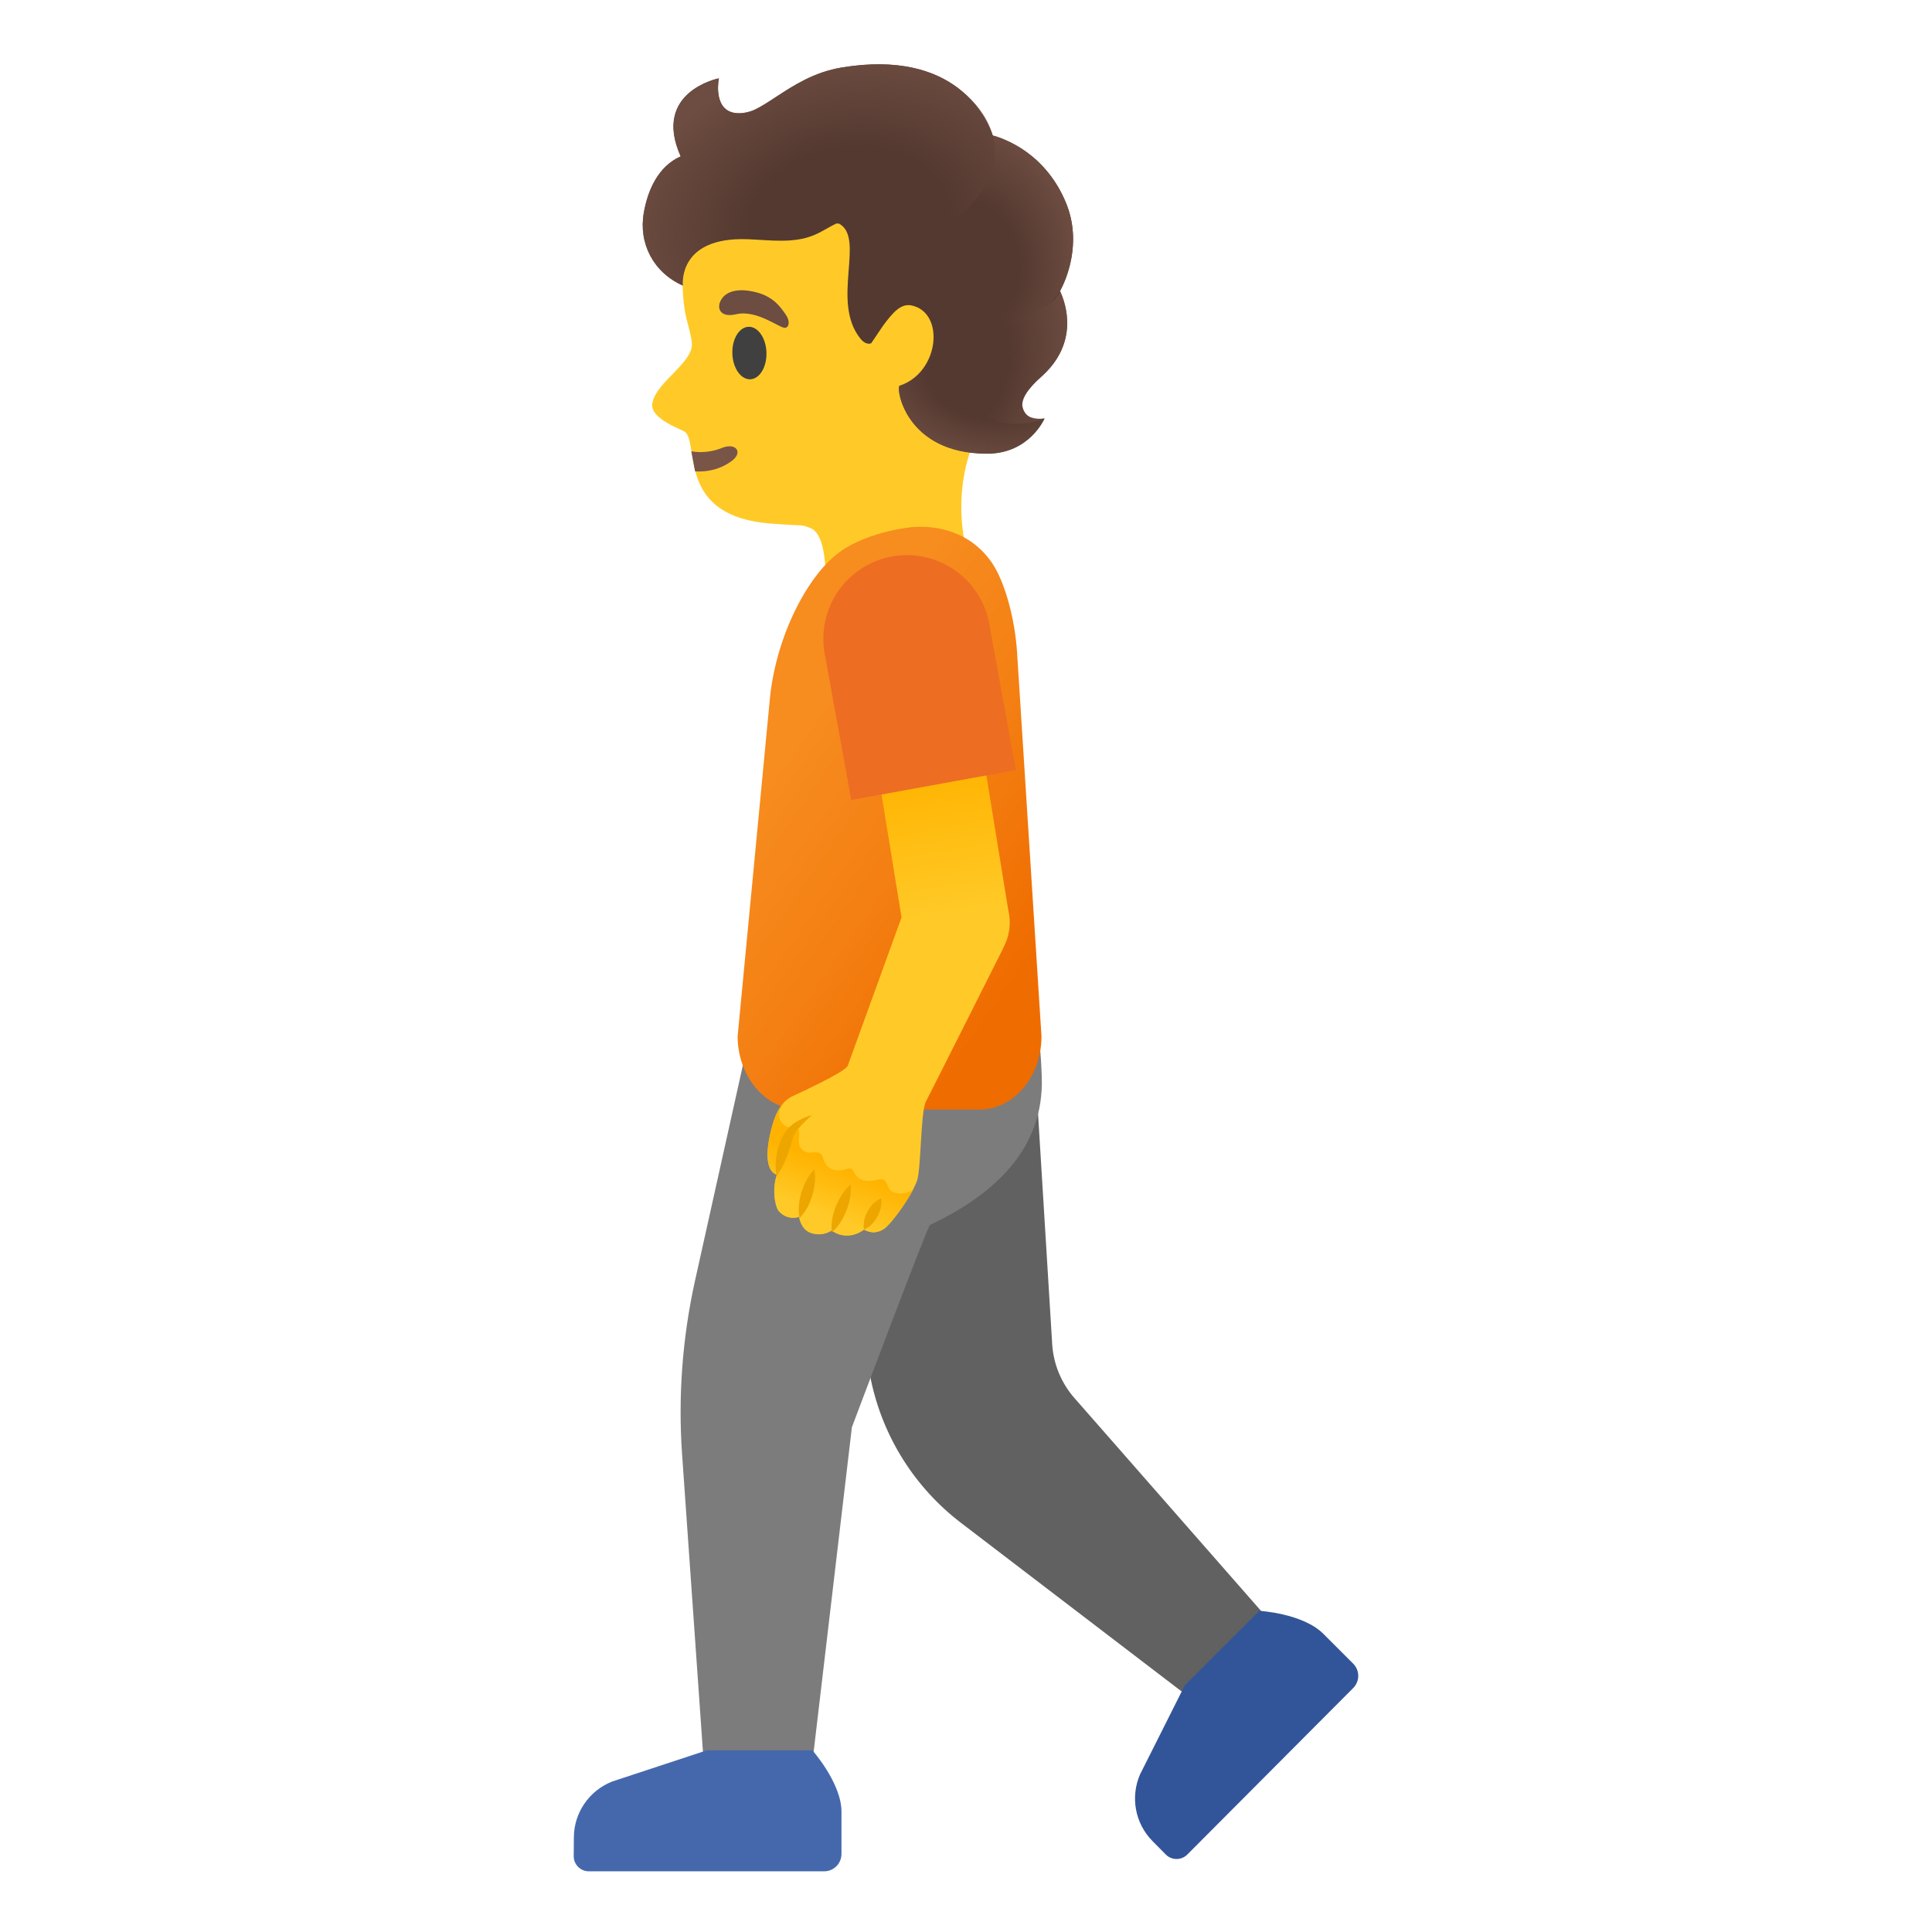<?xml version="1.0" encoding="utf-8"?>
<svg width="800px" height="800px" viewBox="0 0 128 128" xmlns="http://www.w3.org/2000/svg" xmlns:xlink="http://www.w3.org/1999/xlink" aria-hidden="true" role="img" class="iconify iconify--noto" preserveAspectRatio="xMidYMid meet">
<path d="M67.17 13.34c-2.51-4.06-8.2-7.22-12.91-6.44c-5.28.87-8.11 4.67-8.86 9.49c-.27 1.75-.22 3.49.08 4.72c.04.15.33 1.22.35 1.56c.2 1.3-2.32 2.59-2.61 4.02c-.22 1.08 2.03 1.77 2.21 1.96c.88.97-.51 5.58 5.66 6.04c2.37.18 1.91.03 2.61.3c1.09.42.99 3.32.99 3.32s.61 4.78 4.69 3.51c4.66-1.44 4.84-4.74 4.84-4.74s-1.73-4.6 1.05-9.38c2.21-3.82 3.52-11.75 1.9-14.36z" fill="#ffca28">
</path>
<path d="M46.05 31.23c.86.05 1.7-.15 2.43-.69c.79-.59.25-1.24-.66-.86c-.55.23-1.32.35-2.02.22l.25 1.33z" fill="#795548">
</path>
<ellipse transform="rotate(-1.812 49.645 23.394)" cx="49.65" cy="23.39" rx="1.13" ry="1.74" fill="#404040">
</ellipse>
<path d="M48.77 20.82c-1.12.26-1.34-.48-.94-1.04c.29-.42.98-.74 2.25-.42c1.2.3 1.66 1.03 1.97 1.47s.24.86-.04.89c-.38.02-1.86-1.22-3.24-.9z" fill="#6d4c41">
</path>
<path d="M85.26 108.68L71.19 92.63c-.88-1-1.4-2.26-1.48-3.59l-1.38-22.46l-15.5 1.71l4.88 23.17c.79 3.75 2.9 7.09 5.94 9.42l16.49 12.6l5.12-4.8z" fill="#616161">
</path>
<path d="M68.15 62.88l-17.58 1.61l-4.53 20.39c-.83 3.76-1.12 7.63-.85 11.47l1.63 23.24h6.67l2.95-25.03s5.01-13.32 5.17-13.4c4.07-1.93 7.59-4.92 7.41-9.83c-.09-2.82-.55-5.66-.87-8.45z" fill="#7c7c7c">
</path>
<linearGradient id="IconifyId17ecdb2904d178eab19179" gradientUnits="userSpaceOnUse" x1="51.872" y1="77.64" x2="69.122" y2="65.64" gradientTransform="matrix(1 0 0 -1 0 128)">
<stop offset="0" stop-color="#f78c1f">
</stop>
<stop offset=".482" stop-color="#f47f12">
</stop>
<stop offset="1" stop-color="#ef6c00">
</stop>
</linearGradient>
<path d="M64.89 73.51h-11.9c-2.27 0-4.12-2.18-4.12-4.86l2.15-22.5c.44-4.11 2.53-8.09 4.63-9.59c1.97-1.41 4.82-1.64 4.82-1.64c1.53-.12 3.8.25 5.25 2.37c.87 1.27 1.52 3.75 1.66 5.88L69 68.65c0 2.69-1.84 4.86-4.11 4.86z" fill="url(#IconifyId17ecdb2904d178eab19179)">
</path>
<linearGradient id="IconifyId17ecdb2904d178eab19180" gradientUnits="userSpaceOnUse" x1="59.199" y1="57.617" x2="56.005" y2="76.342" gradientTransform="matrix(1 0 0 -1 0 128)">
<stop offset=".461" stop-color="#ffca28">
</stop>
<stop offset="1" stop-color="#ffb300">
</stop>
</linearGradient>
<path d="M66.8 60.29l-2.25-13.83l-6.97 1.13l2.15 13.19l-3.57 9.84c-.23.45-3.46 1.91-3.66 2.01c-.62.3-1.05.89-1.37 2.06c-.19.72-.67 2.78.34 3.14c-.34.95-.12 2.14.14 2.42c.6.65 1.33.36 1.33.36s.1.83.76 1.06c.82.29 1.39-.16 1.39-.16c.29.22.64.34 1.01.34c.44 0 .83-.17 1.13-.39c.19.08.71.39 1.37-.08c.42-.3 1.74-2.03 2.15-3.14c.28-.76.24-4.58.59-5.25c.35-.67 5.14-10.2 5.14-10.2h-.01c.43-.79.53-1.68.33-2.5z" fill="url(#IconifyId17ecdb2904d178eab19180)">
</path>
<linearGradient id="IconifyId17ecdb2904d178eab19181" gradientUnits="userSpaceOnUse" x1="53.334" y1="44.839" x2="55.581" y2="50.692" gradientTransform="matrix(1 0 0 -1 0 128)">
<stop offset=".456" stop-color="#ffca28">
</stop>
<stop offset="1" stop-color="#ffb300">
</stop>
</linearGradient>
<path d="M58.88 78.7c-.23-.6-.38-.64-.8-.53c-.57.15-1.19.13-1.54-.57c-.08-.17-.2-.23-.38-.17c-.61.2-1.37.21-1.63-.71c-.1-.34-.24-.38-.61-.38c-.12 0-.47.15-.83-.23c-.4-.43.14-1.29-.37-1.37c-.15-.02-.87.06-1.09-.71c-.14-.5.44-1.1.45-1.11c-.4.35-.71.9-.94 1.78c-.19.72-.67 2.78.34 3.14c-.34.95-.12 2.14.14 2.42c.6.65 1.33.36 1.33.36s.1.83.76 1.06c.82.29 1.39-.16 1.39-.16c.29.22.64.34 1.01.34c.44 0 .83-.17 1.13-.39c.19.08.71.39 1.37-.08c.35-.25 1.34-1.52 1.89-2.58c-.49.39-1.45.34-1.62-.11z" fill="url(#IconifyId17ecdb2904d178eab19181)">
</path>
<path d="M54.6 123.98c.63 0 1.15-.51 1.15-1.15v-2.8c0-1.9-1.93-4.07-1.93-4.07h-6.98l-6.28 2.07c-1.52.6-2.53 2.06-2.54 3.69l-.01 1.26c0 .55.45 1 1 1H54.6z" fill="#4568ad">
</path>
<path d="M89.65 111.84c.45-.45.45-1.17 0-1.62l-1.98-1.98c-1.35-1.35-4.24-1.52-4.24-1.52l-4.93 4.93l-2.97 5.91c-.65 1.5-.33 3.24.82 4.41l.89.9c.39.39 1.03.39 1.42 0l10.99-11.03z" fill="#325599">
</path>
<path d="M58.37 79.39c.07.49-.06.86-.24 1.22c-.2.34-.44.65-.89.86c-.07-.49.06-.86.24-1.22c.19-.34.44-.65.89-.86z" fill="#eda600">
</path>
<path d="M56.35 78.48c.07.63-.07 1.19-.27 1.72c-.22.52-.48 1.03-.97 1.44c-.07-.64.07-1.19.27-1.72c.22-.51.49-1.02.97-1.44z" fill="#eda600">
</path>
<path d="M53.95 77.48c.12.62.02 1.18-.13 1.72c-.17.53-.4 1.05-.85 1.5c-.12-.62-.02-1.18.13-1.72c.18-.53.41-1.05.85-1.5z" fill="#eda600">
</path>
<path d="M53.8 73.88c-.31.27-.61.55-.86.85c-.27.3-.4.57-.49.96c-.23.74-.46 1.51-1 2.22c-.16-.87 0-1.69.33-2.47c.17-.38.5-.82.86-1.04c.37-.25.76-.42 1.16-.52z" fill="#eda600">
</path>
<g>
<path d="M56.4 53l10.9-1.98l-1.76-9.69a5.538 5.538 0 0 0-6.44-4.46a5.538 5.538 0 0 0-4.46 6.44L56.4 53z" fill="#ed6d23">
</path>
</g>
<g>
<path d="M70.66 13.53c-1.32-3.31-4-4.31-4.88-4.55c-.41-1.2-2.49-5.75-10-4.51c-1.83.3-3.17 1.17-4.35 1.94c-.5.33-.98.65-1.43.86c-.37.17-1.01.33-1.54.16c-1.21-.4-.83-2.24-.83-2.24s-4.44.88-2.53 5.17c-1.49.66-2.18 2.24-2.44 3.73c-.36 2.03.63 3.96 2.58 4.83c0 0-.39-3.26 4.32-3.07c1.46.06 2.99.29 4.34-.26c.52-.21 1-.54 1.5-.78h.18c1.78.95-.56 5.16 1.42 7.62c.39.49.72.31.72.31l.79-1.17c.6-.8 1.15-1.5 1.9-1.33c2.22.49 1.82 4.45-.81 5.32c-.26.09.35 4.5 5.8 4.5c2.82 0 3.81-2.34 3.81-2.34s-1.2.3-1.46-.72c-.14-.53.35-1.25 1.23-2.03c2.54-2.26 1.62-4.86 1.25-5.67c.4-.76 1.46-3.18.43-5.77z" fill="#543930">
</path>
<radialGradient id="IconifyId17ecdb2904d178eab19182" cx="63.435" cy="103.503" r="7.122" gradientTransform="matrix(.938 .346 .499 -1.351 -47.703 142.36)" gradientUnits="userSpaceOnUse">
<stop offset=".45" stop-color="#6d4c41" stop-opacity="0">
</stop>
<stop offset="1" stop-color="#6d4c41">
</stop>
</radialGradient>
<path d="M70.24 19.29c.05-.09-.79 2.01-4.39 1.66c-1.48 0-3.54 3.57-1.38 5.93c1.92 2.08 4.75.83 4.75.83s-.39.11-.96-.08c-.37-.13-.5-.61-.5-.64c-.14-.53.35-1.25 1.23-2.03c2.54-2.27 1.62-4.86 1.25-5.67z" fill="url(#IconifyId17ecdb2904d178eab19182)">
</path>
<radialGradient id="IconifyId17ecdb2904d178eab19183" cx="64.277" cy="110.685" r="7.219" gradientTransform="matrix(.991 -.134 -.17 -1.25 19.355 164.355)" gradientUnits="userSpaceOnUse">
<stop offset=".45" stop-color="#6d4c41" stop-opacity="0">
</stop>
<stop offset="1" stop-color="#6d4c41">
</stop>
</radialGradient>
<path d="M70.66 13.53c-.69-1.74-1.96-3.21-3.64-4.06c-.24-.12-.84-.41-1.25-.49c.2.77.18 1.6-.15 2.45c-.01.03-.39 1.3-1.48 2.31c.79 1.1 1.19 2.43 1.57 3.74c.33 1.14.65 2.4.14 3.47c.69-.04 1.79.15 3-.39c1.16-.52 1.77-1.86 2.05-3.06c.31-1.31.26-2.7-.24-3.97z" fill="url(#IconifyId17ecdb2904d178eab19183)">
</path>
<radialGradient id="IconifyId17ecdb2904d178eab19184" cx="56.224" cy="113.176" r="14.858" gradientTransform="matrix(.988 -.153 -.115 -.743 13.715 107.517)" gradientUnits="userSpaceOnUse">
<stop offset=".45" stop-color="#6d4c41" stop-opacity="0">
</stop>
<stop offset="1" stop-color="#6d4c41">
</stop>
</radialGradient>
<path d="M65.61 11.44c.87-2.23-.36-4.29-2.21-5.66c-2.18-1.61-5.04-1.73-7.62-1.31c-1.83.3-3.17 1.17-4.35 1.94c-.51.33-.99.64-1.44.86c-.37.17-1.01.33-1.54.16c-1.21-.4-.83-2.24-.83-2.24s-4.44.88-2.53 5.17c-1.49.66-2.18 2.24-2.44 3.73c-.36 2.03.63 3.96 2.58 4.83c0 0-.39-3.26 4.32-3.07c1.46.06 2.99.29 4.34-.26c1.2-.48 1.6-1.13 2.95-1.06c1.45.08 3.38.63 4.87.4c3.01-.46 3.89-3.45 3.9-3.49z" fill="url(#IconifyId17ecdb2904d178eab19184)">
</path>
<radialGradient id="IconifyId17ecdb2904d178eab19185" cx="65.076" cy="102.635" r="7.999" gradientTransform="matrix(.969 .246 .158 -.623 -14.242 73.291)" gradientUnits="userSpaceOnUse">
<stop offset=".45" stop-color="#6d4c41" stop-opacity="0">
</stop>
<stop offset="1" stop-color="#6d4c41">
</stop>
</radialGradient>
<path d="M64.47 26.88c-.97-1.03-1.23-2.73-2.75-3.63c-.28.99-.99 1.92-2.12 2.3c-.26.09.35 4.5 5.8 4.5c2.82 0 3.81-2.34 3.81-2.34s-2.79 1.24-4.74-.83z" fill="url(#IconifyId17ecdb2904d178eab19185)">
</path>
</g>
</svg>